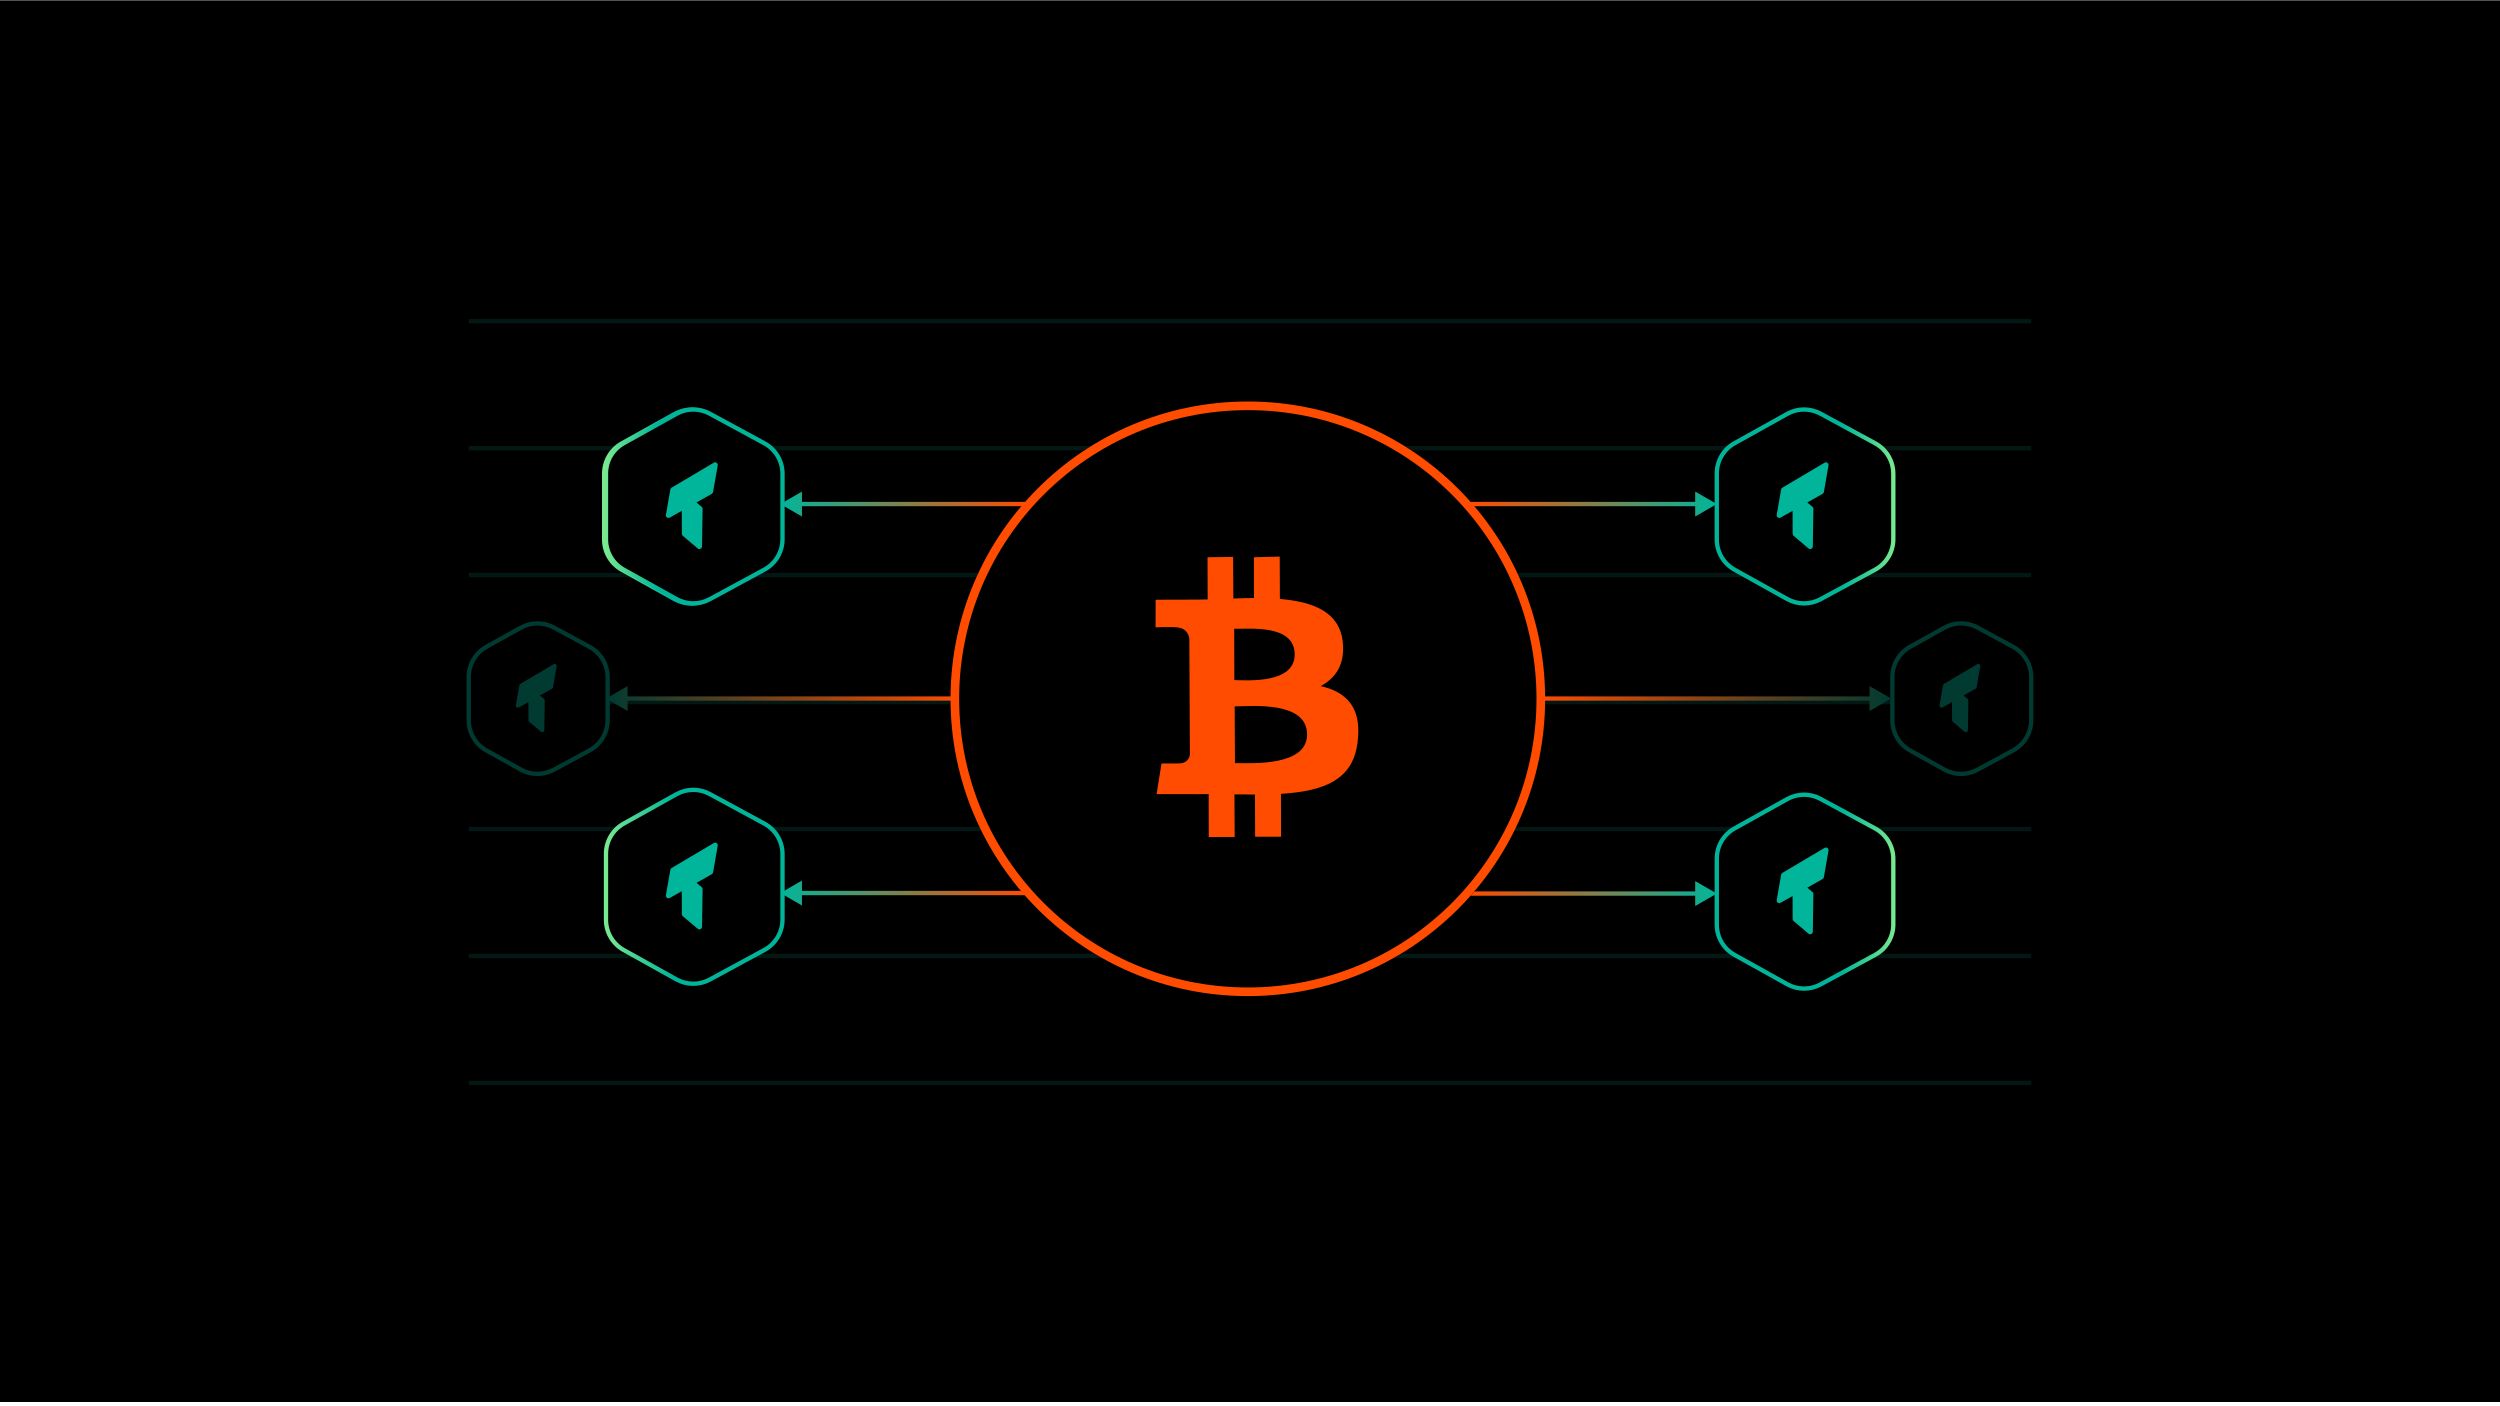 <svg width="480" height="270" viewBox="0 0 480 270" fill="none" xmlns="http://www.w3.org/2000/svg">
    <rect y="0.064" width="480" height="269.121" fill="black"/>
    <line y1="-0.415" x2="299.996" y2="-0.415" transform="matrix(-1 8.57127e-08 4.38189e-06 -1 389.999 134.378)" stroke="#128976" stroke-opacity="0.17" stroke-width="0.83"/>
    <line y1="-0.415" x2="299.996" y2="-0.415" transform="matrix(-1 8.58014e-08 4.62626e-06 -1 389.998 207.503)" stroke="#128976" stroke-opacity="0.17" stroke-width="0.83"/>
    <line y1="-0.415" x2="299.996" y2="-0.415" transform="matrix(-1 8.5842e-08 4.74729e-06 -1 389.998 183.128)" stroke="#128976" stroke-opacity="0.17" stroke-width="0.83"/>
    <line y1="-0.415" x2="299.996" y2="-0.415" transform="matrix(-1 8.5842e-08 4.74729e-06 -1 389.998 158.753)" stroke="#128976" stroke-opacity="0.17" stroke-width="0.83"/>
    <line y1="-0.415" x2="299.996" y2="-0.415" transform="matrix(-1 8.57127e-08 4.38189e-06 -1 389.999 110.003)" stroke="#128976" stroke-opacity="0.17" stroke-width="0.83"/>
    <line y1="-0.415" x2="299.996" y2="-0.415" transform="matrix(-1 8.57127e-08 4.38189e-06 -1 389.999 85.629)" stroke="#128976" stroke-opacity="0.17" stroke-width="0.83"/>
    <line y1="-0.415" x2="299.996" y2="-0.415" transform="matrix(-1 8.57127e-08 4.38189e-06 -1 389.999 61.254)" stroke="#128976" stroke-opacity="0.17" stroke-width="0.83"/>
    <path d="M360.038 85.114L349.544 79.426C347.547 78.344 345.135 78.358 343.15 79.463L333.032 85.099C330.928 86.271 329.624 88.491 329.624 90.899L329.624 103.579C329.624 105.987 330.928 108.206 333.032 109.378L343.15 115.015C345.135 116.12 347.547 116.134 349.544 115.051L360.038 109.364C362.179 108.203 363.513 105.963 363.513 103.527L363.513 90.951C363.513 88.515 362.179 86.275 360.038 85.114Z" fill="black" stroke="url(#paint0_linear_583_4327)" stroke-width="0.83" stroke-linecap="round" stroke-linejoin="round"/>
    <path d="M350.321 88.835C350.692 88.616 351.149 88.931 351.075 89.355L350.185 94.467C350.159 94.615 350.067 94.745 349.936 94.819L347.009 96.473L347.991 97.305C348.107 97.402 348.172 97.547 348.17 97.698L348.061 104.922C348.054 105.348 347.555 105.575 347.23 105.3L344.374 102.882C344.261 102.786 344.196 102.646 344.195 102.499L344.174 98.077L341.873 99.379C341.502 99.588 341.054 99.272 341.127 98.852L341.977 93.98C342.002 93.835 342.09 93.708 342.217 93.633L350.321 88.835Z" fill="#00B59A"/>
    <path d="M146.413 85.141L135.92 79.454C133.923 78.371 131.51 78.385 129.525 79.49L119.408 85.127C117.304 86.299 116 88.518 116 90.926L116 103.606C116 106.014 117.304 108.234 119.408 109.406L129.525 115.042C131.51 116.148 133.923 116.162 135.92 115.079L146.413 109.391C148.554 108.23 149.888 105.99 149.888 103.554L149.888 90.978C149.888 88.542 148.554 86.302 146.413 85.141Z" fill="black" stroke="url(#paint1_linear_583_4327)" stroke-width="0.83" stroke-linecap="round" stroke-linejoin="round"/>
    <path d="M136.697 88.862C137.068 88.643 137.525 88.959 137.451 89.382L136.561 94.494C136.535 94.643 136.443 94.772 136.312 94.846L133.385 96.501L134.367 97.333C134.482 97.43 134.548 97.574 134.546 97.725L134.437 104.95C134.43 105.376 133.931 105.603 133.606 105.328L130.749 102.91C130.637 102.815 130.572 102.675 130.571 102.527L130.55 98.104L128.249 99.406C127.878 99.616 127.43 99.299 127.503 98.88L128.353 94.007C128.378 93.862 128.466 93.735 128.593 93.66L136.697 88.862Z" fill="#00B59A"/>
    <path d="M146.765 85.113L136.272 79.425C134.275 78.343 131.862 78.357 129.877 79.462L119.76 85.098C117.656 86.27 116.352 88.49 116.352 90.898L116.352 103.578C116.352 105.986 117.656 108.206 119.76 109.377L129.877 115.014C131.862 116.119 134.275 116.133 136.272 115.051L146.765 109.363C148.906 108.202 150.24 105.962 150.24 103.526L150.24 90.95C150.24 88.514 148.906 86.274 146.765 85.113Z" fill="black" stroke="url(#paint2_linear_583_4327)" stroke-width="0.83" stroke-linecap="round" stroke-linejoin="round"/>
    <path d="M137.048 88.834C137.419 88.615 137.876 88.931 137.802 89.355L136.912 94.466C136.886 94.614 136.794 94.744 136.663 94.818L133.736 96.472L134.718 97.304C134.834 97.402 134.899 97.546 134.897 97.697L134.788 104.922C134.781 105.347 134.283 105.574 133.958 105.3L131.101 102.882C130.988 102.786 130.923 102.646 130.922 102.499L130.901 98.076L128.6 99.378C128.229 99.587 127.781 99.272 127.854 98.852L128.704 93.979C128.729 93.834 128.817 93.707 128.944 93.632L137.048 88.834Z" fill="#00B59A"/>
    <path d="M360.038 159.073L349.544 153.385C347.547 152.303 345.135 152.317 343.15 153.422L333.032 159.058C330.928 160.23 329.624 162.45 329.624 164.858L329.624 177.538C329.624 179.946 330.928 182.165 333.032 183.337L343.15 188.974C345.135 190.079 347.547 190.093 349.544 189.01L360.038 183.323C362.179 182.162 363.513 179.922 363.513 177.486L363.513 164.91C363.513 162.474 362.179 160.234 360.038 159.073Z" fill="black" stroke="url(#paint3_linear_583_4327)" stroke-width="0.83" stroke-linecap="round" stroke-linejoin="round"/>
    <path d="M329.624 171.562L325.475 169.166V173.957L329.624 171.562ZM325.89 171.562V171.147H282.322V171.562V171.976H325.89V171.562Z" fill="url(#paint4_linear_583_4327)"/>
    <path d="M350.321 162.793C350.692 162.574 351.149 162.89 351.075 163.315L350.185 168.425C350.159 168.574 350.067 168.703 349.936 168.777L347.008 170.433L347.991 171.265C348.106 171.362 348.172 171.506 348.17 171.657L348.061 178.882C348.054 179.308 347.555 179.535 347.23 179.26L344.373 176.842C344.261 176.747 344.196 176.607 344.195 176.459L344.174 172.035L341.873 173.337C341.502 173.547 341.054 173.231 341.127 172.812L341.977 167.939C342.002 167.793 342.09 167.666 342.217 167.591L350.321 162.793Z" fill="#00B59A"/>
    <path d="M146.765 158.141L136.272 152.454C134.275 151.371 131.862 151.385 129.877 152.491L119.76 158.127C117.656 159.299 116.352 161.518 116.352 163.926L116.352 176.606C116.352 179.014 117.656 181.234 119.76 182.406L129.877 188.042C131.862 189.148 134.275 189.162 136.272 188.079L146.765 182.391C148.906 181.23 150.24 178.99 150.24 176.554L150.24 163.978C150.24 161.542 148.906 159.302 146.765 158.141Z" fill="black" stroke="url(#paint5_linear_583_4327)" stroke-width="0.83" stroke-linecap="round" stroke-linejoin="round"/>
    <path d="M137.049 161.862C137.42 161.643 137.877 161.959 137.803 162.383L136.913 167.494C136.887 167.643 136.795 167.772 136.664 167.846L133.737 169.501L134.719 170.333C134.835 170.43 134.9 170.574 134.898 170.725L134.789 177.95C134.782 178.376 134.283 178.603 133.958 178.328L131.101 175.91C130.989 175.815 130.924 175.675 130.923 175.527L130.902 171.104L128.601 172.406C128.23 172.616 127.782 172.299 127.855 171.88L128.705 167.008C128.73 166.862 128.818 166.735 128.945 166.66L137.049 161.862Z" fill="#00B59A"/>
    <path d="M386.525 124.194L379.692 120.491C377.695 119.408 375.282 119.422 373.298 120.527L366.742 124.179C364.638 125.351 363.334 127.571 363.334 129.979L363.334 138.294C363.334 140.702 364.638 142.922 366.742 144.094L373.298 147.746C375.282 148.851 377.695 148.865 379.692 147.782L386.525 144.079C388.666 142.918 390 140.678 390 138.242L390 130.031C390 127.595 388.666 125.355 386.525 124.194Z" fill="black" stroke="#003A31" stroke-width="0.83" stroke-linecap="round" stroke-linejoin="round"/>
    <path d="M379.619 127.524C379.911 127.351 380.271 127.6 380.213 127.934L379.512 131.955C379.492 132.072 379.42 132.174 379.317 132.233L377.013 133.534L377.786 134.19C377.877 134.266 377.929 134.38 377.927 134.498L377.841 140.184C377.836 140.519 377.443 140.697 377.187 140.481L374.94 138.578C374.851 138.503 374.8 138.393 374.799 138.277L374.783 134.796L372.972 135.82C372.68 135.985 372.328 135.737 372.385 135.407L373.054 131.572C373.074 131.458 373.143 131.358 373.242 131.299L379.619 127.524Z" fill="#003A31"/>
    <path d="M113.192 124.195L106.36 120.492C104.362 119.409 101.95 119.423 99.965 120.528L93.409 124.18C91.305 125.352 90.001 127.572 90.001 129.98L90.001 138.295C90.001 140.703 91.305 142.923 93.409 144.095L99.965 147.747C101.95 148.852 104.362 148.866 106.36 147.783L113.192 144.08C115.334 142.919 116.667 140.679 116.667 138.243L116.667 130.032C116.667 127.596 115.334 125.356 113.192 124.195Z" fill="black" stroke="#003A31" stroke-width="0.83" stroke-linecap="round" stroke-linejoin="round"/>
    <path d="M106.287 127.525C106.579 127.353 106.938 127.601 106.88 127.934L106.179 131.956C106.159 132.073 106.087 132.175 105.984 132.233L103.68 133.535L104.453 134.19C104.544 134.267 104.596 134.381 104.594 134.5L104.508 140.184C104.503 140.519 104.111 140.698 103.855 140.481L101.607 138.579C101.518 138.504 101.467 138.394 101.466 138.278L101.45 134.797L99.639 135.821C99.347 135.986 98.995 135.738 99.052 135.408L99.721 131.573C99.741 131.459 99.81 131.359 99.909 131.3L106.287 127.525Z" fill="#003A31"/>
    <g filter="url(#filter0_d_583_4327)">
        <circle cx="239.583" cy="134.17" r="57.083" fill="black"/>
        <circle cx="239.583" cy="134.17" r="56.253" stroke="#FF4C00" stroke-width="1.66"/>
    </g>
    <path d="M236.759 106.923L236.805 114.921C238.145 114.851 239.453 114.835 240.761 114.818L240.759 106.99L245.705 106.862L245.74 114.999C252.125 115.545 257.228 117.459 257.818 123.327C258.241 127.654 256.433 130.151 253.579 131.738C258.381 132.823 261.371 135.682 260.708 141.96C260.071 149.77 254.188 151.902 245.947 152.417L245.961 160.649L240.983 160.65L240.959 152.555C239.682 152.518 238.374 152.535 237.012 152.52L237.059 160.699L232.08 160.7L232.065 152.467C230.895 152.493 229.714 152.478 228.491 152.472L222.066 152.479L223.008 146.583C223.008 146.583 226.678 146.598 226.625 146.566C227.912 146.465 228.397 145.527 228.459 144.878L228.351 122.596C228.165 121.511 227.521 120.408 225.49 120.428C225.564 120.364 221.873 120.444 221.873 120.444L221.883 115.147L228.711 115.127C229.711 115.144 230.785 115.096 231.87 115.091L231.846 106.998L236.759 106.923ZM237.113 146.52C240.463 146.526 250.986 147.15 250.96 141.002C250.953 134.578 240.395 135.593 237.055 135.629L237.113 146.52ZM236.99 130.577C239.724 130.65 248.609 131.239 248.585 125.633C248.538 119.762 239.798 120.811 236.968 120.717L236.99 130.577Z" fill="#FF4C00"/>
    <path d="M363.1 134.118L358.95 131.723V136.514L363.1 134.118ZM359.365 134.118V133.703H295.6V134.118V134.533H359.365V134.118Z" fill="url(#paint6_linear_583_4327)"/>
    <path d="M329.624 96.774L325.475 94.379V99.17L329.624 96.774ZM325.89 96.774V96.359H282.322V96.774V97.189H325.89V96.774Z" fill="url(#paint7_linear_583_4327)"/>
    <path d="M116.352 134.118L120.501 131.723V136.514L116.352 134.118ZM120.086 134.118V133.703H183.851V134.118V134.533H120.086V134.118Z" fill="url(#paint8_linear_583_4327)"/>
    <path d="M149.827 96.774L153.976 94.379V99.17L149.827 96.774ZM153.561 96.774V96.359H197.129V96.774V97.189H153.561V96.774Z" fill="url(#paint9_linear_583_4327)"/>
    <path d="M149.827 171.461L153.976 169.066V173.857L149.827 171.461ZM153.561 171.461V171.046H197.129V171.461V171.876H153.561V171.461Z" fill="url(#paint10_linear_583_4327)"/>
    <defs>
        <filter id="filter0_d_583_4327" x="163.857" y="58.444" width="151.452" height="151.452" filterUnits="userSpaceOnUse" color-interpolation-filters="sRGB">
            <feFlood flood-opacity="0" result="BackgroundImageFix"/>
            <feColorMatrix in="SourceAlpha" type="matrix" values="0 0 0 0 0 0 0 0 0 0 0 0 0 0 0 0 0 0 127 0" result="hardAlpha"/>
            <feOffset/>
            <feGaussianBlur stdDeviation="9.322"/>
            <feComposite in2="hardAlpha" operator="out"/>
            <feColorMatrix type="matrix" values="0 0 0 0 1 0 0 0 0 0.298 0 0 0 0 0 0 0 0 0.37 0"/>
            <feBlend mode="normal" in2="BackgroundImageFix" result="effect1_dropShadow_583_4327"/>
            <feBlend mode="normal" in="SourceGraphic" in2="effect1_dropShadow_583_4327" result="shape"/>
        </filter>
        <linearGradient id="paint0_linear_583_4327" x1="364" y1="96.686" x2="329.5" y2="96.686" gradientUnits="userSpaceOnUse">
            <stop stop-color="#7AEB8F"/>
            <stop offset="0.3" stop-color="#00B59A"/>
        </linearGradient>
        <linearGradient id="paint1_linear_583_4327" x1="115.648" y1="98.686" x2="149.148" y2="98.686" gradientUnits="userSpaceOnUse">
            <stop stop-color="#7AEB8F"/>
            <stop offset="0.4" stop-color="#00B59A"/>
        </linearGradient>
        <linearGradient id="paint2_linear_583_4327" x1="116" y1="96.686" x2="150.5" y2="96.686" gradientUnits="userSpaceOnUse">
            <stop stop-color="#7AEB8F"/>
            <stop offset="0.3" stop-color="#00B59A"/>
        </linearGradient>
        <linearGradient id="paint3_linear_583_4327" x1="364" y1="171.186" x2="329.5" y2="171.186" gradientUnits="userSpaceOnUse">
            <stop stop-color="#7AEB8F"/>
            <stop offset="0.3" stop-color="#00B59A"/>
        </linearGradient>
        <linearGradient id="paint4_linear_583_4327" x1="282.322" y1="171.062" x2="329.624" y2="171.062" gradientUnits="userSpaceOnUse">
            <stop stop-color="#FF4C00"/>
            <stop offset="1" stop-color="#00B59A"/>
        </linearGradient>
        <linearGradient id="paint5_linear_583_4327" x1="116" y1="171.686" x2="149.5" y2="171.686" gradientUnits="userSpaceOnUse">
            <stop stop-color="#7AEB8F"/>
            <stop offset="0.4" stop-color="#00B59A"/>
        </linearGradient>
        <linearGradient id="paint6_linear_583_4327" x1="295.6" y1="133.618" x2="363.1" y2="133.618" gradientUnits="userSpaceOnUse">
            <stop stop-color="#FF4C00"/>
            <stop offset="1" stop-color="#003A31"/>
        </linearGradient>
        <linearGradient id="paint7_linear_583_4327" x1="282.322" y1="96.274" x2="329.624" y2="96.274" gradientUnits="userSpaceOnUse">
            <stop stop-color="#FF4C00"/>
            <stop offset="1" stop-color="#00B59A"/>
        </linearGradient>
        <linearGradient id="paint8_linear_583_4327" x1="183.851" y1="133.618" x2="116.352" y2="133.618" gradientUnits="userSpaceOnUse">
            <stop stop-color="#FF4C00"/>
            <stop offset="1" stop-color="#003A31"/>
        </linearGradient>
        <linearGradient id="paint9_linear_583_4327" x1="197.129" y1="96.274" x2="149.827" y2="96.274" gradientUnits="userSpaceOnUse">
            <stop stop-color="#FF4C00"/>
            <stop offset="1" stop-color="#00B59A"/>
        </linearGradient>
        <linearGradient id="paint10_linear_583_4327" x1="197.129" y1="170.961" x2="149.827" y2="170.961" gradientUnits="userSpaceOnUse">
            <stop stop-color="#FF4C00"/>
            <stop offset="1" stop-color="#00B59A"/>
        </linearGradient>
    </defs>
</svg>
